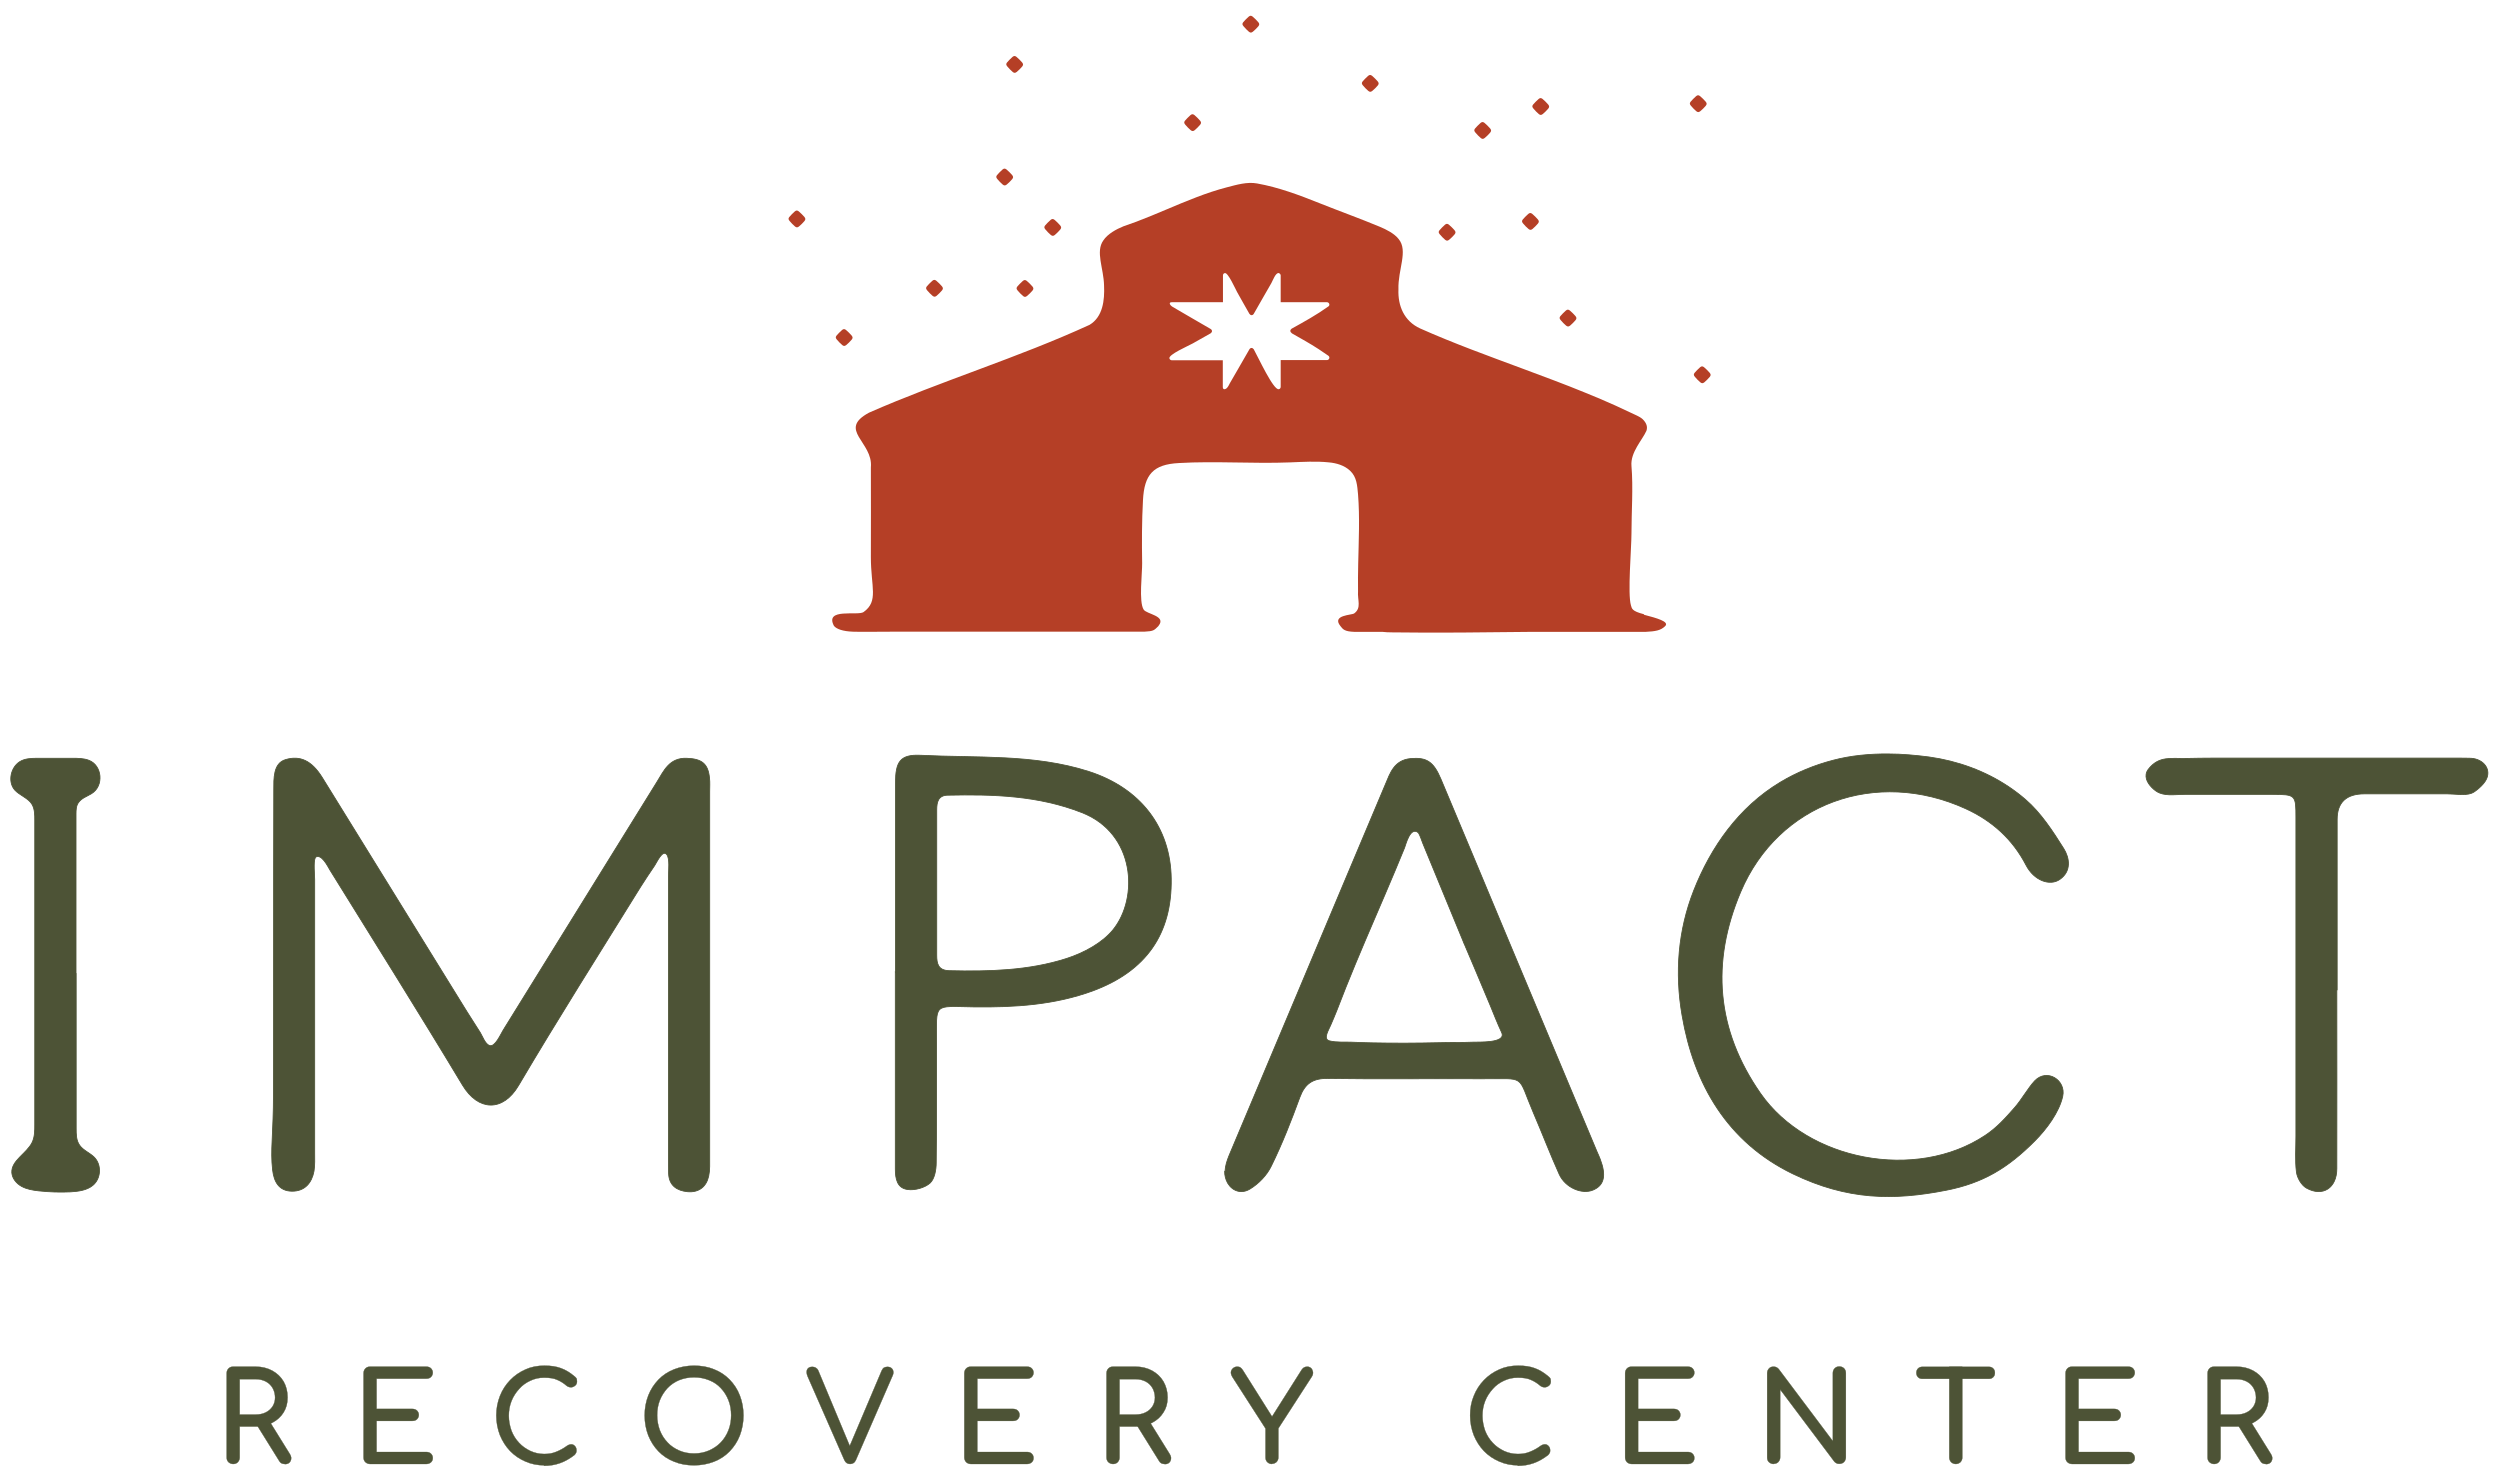 <?xml version="1.0" encoding="UTF-8"?> <svg xmlns="http://www.w3.org/2000/svg" xmlns:xlink="http://www.w3.org/1999/xlink" id="Layer_1" data-name="Layer 1" version="1.1" viewBox="0 0 1503.1 889.9"><defs><style> .cls-1 { stroke-width: .2px; } .cls-1, .cls-2 { fill: #4d5336; stroke: #4d5336; stroke-miterlimit: 10; } .cls-2 { stroke-width: .5px; } .cls-3 { clip-path: url(#clippath); } .cls-4 { fill: none; } .cls-4, .cls-5 { stroke-width: 0px; } .cls-5 { fill: #b53f26; } </style><clipPath id="clippath"><rect class="cls-4" x="5" y="9.4" width="1492.2" height="987.4"></rect></clipPath></defs><g class="cls-3"><g><path class="cls-2" d="M189.5,515.8c-1.1,2.4-.3,10.7-.3,12.9v164c0,3.8.2,7.7-.4,11.4-1.3,7.1-5.6,12.2-13.3,12.1-7.7-.1-10.8-5.6-11.6-12.8-.7-6-.6-11.4-.3-17.4.4-8.7.8-17.8.8-26.5.2-61.5,0-123,.2-184.5,0-6.7-.4-16.1,7.1-18.3,8.7-2.6,15.7.6,22,10.7,29,46.9,57.9,93.7,86.9,140.6,2.7,4.3,5.5,8.7,8.2,12.9,1.3,2.1,2.9,6.8,5.5,7.7,3.3,1.2,6.7-6.8,8.2-9.2,30.9-49.7,61.6-99.6,92.5-149.3,4.1-6.6,7.4-14.6,17.9-14.2,9.1.3,12.9,3.3,13.7,12,.3,2.6.1,5.3.1,8v219.8c0,3.8.2,7.7-.6,11.4-1.4,6.4-5.9,10-12.7,9.4-6.4-.6-11.1-3.7-11.4-10.8-.1-3.4-.1-6.8-.1-10.2v-168.6c0-3.2.9-11-1.1-13.2-2.5-2.9-5.8,4.6-7.2,6.7-2.9,4.3-5.8,8.6-8.5,12.9-24.6,39.7-49.6,79.1-73.3,119.3-9.4,16-24.3,15.6-33.8-.3-26-43.3-52.9-86-79.5-129-1.5-2.5-5.2-10.2-8.8-7.9-.1,0-.3.2-.4.4h0Z"></path><path class="cls-2" d="M736.6,704.2c0-3.1,1.1-6.3,2.3-9.3,14.3-34.1,28.7-68.1,43-102.1,17-40.3,33.9-80.7,51-121.1,2.9-6.9,5.3-14.6,15.1-15.6,9.7-.9,13.9,1.8,18.3,12.2,13,30.9,25.9,61.8,38.8,92.7,18.4,43.9,36.8,87.8,55.2,131.7.6,1.4,1.3,2.8,1.8,4.2,3.8,9.9,2.4,15.8-4.3,18.6-6.7,2.8-16.6-1.4-20.3-9.4-5.5-12.2-10.2-24.6-15.5-36.9-10.2-23.8-3.7-20.4-31.6-20.6-30.6-.2-61.1.3-91.6-.2-9.4-.2-14.2,3-17.3,11.4-5.1,13.9-10.5,27.8-17.1,41.2-2.6,5.5-7.6,10.7-12.9,13.9-5.1,3.1-10.5,1.3-13.4-3.6-1.3-2.3-1.8-4.7-1.8-7.1ZM852.3,500.3c-4.5-2.8-6.9,7-7.8,9.4-1.9,4.7-3.8,9.3-5.8,14-3.9,9.3-7.9,18.6-11.9,27.9-8,18.6-15.9,37.2-23.1,56.1-1.1,2.9-2.4,5.7-3.6,8.6-1.1,2.8-4.9,8.4-.8,9.5,4.4,1.1,9.6.6,13.4.8,4.1.2,8.3.3,12.5.4,13.5.3,27,.2,40.4-.1,6.6-.2,13.2,0,19.8-.3,3.4-.2,20.3.8,17.5-5.7-1.2-2.8-2.6-5.6-3.7-8.5-2.1-5.3-4.3-10.5-6.5-15.7-3.9-9.5-8-18.9-12-28.4-.4-.9-.8-1.7-1.1-2.6-8-19.5-16.1-39-24.1-58.5-.7-1.8-1.8-5.1-2.6-6.3-.1-.3-.4-.3-.6-.5h0Z"></path><path class="cls-2" d="M1135.3,453.3c8.3,0,16.5.8,24.4,1.8,17.3,2.4,33.9,8.4,48.3,18.1,3.4,2.3,6.7,4.8,9.8,7.5,9.3,8,16.4,19,23,29.5,3.5,5.6,4.8,13.5-2.3,18.5-6.1,4.3-15.6.6-20.3-8.4-8.1-15.7-20.4-26.8-36.4-34.1-53.8-24.5-112.6-3.3-135.2,50-18,42.5-14.7,83,11.9,121.2,28.3,40.6,93.4,52.9,135,25.3,7.1-4.7,12-10.2,17.8-16.8,4-4.5,8-11.7,12-16,7.5-7.9,19-.3,16.9,9.2-2.1,9.6-9.8,19.9-16.8,26.9-16.3,16.4-31.3,25.3-53.1,29.6-31.9,6.3-59.5,6-92.3-9.8-39.3-19-59.6-53.7-66.7-95.4-4.4-25.5-2.4-50.9,7-74.9,10.3-26.2,27.1-50.2,52.1-65.2,9.8-5.9,20.6-10.3,31.7-13.2,10.6-2.8,22-3.9,33.4-3.8h0Z"></path><path class="cls-2" d="M538.4,584.5v-113.8c0-12.7,2.8-17.2,15.1-16.6,33.8,1.7,68.1-.8,101,9.7,31.2,10,49.3,33.6,49.7,64.5.5,33.2-15.1,55.5-47,67.4-23.1,8.5-47.1,10-71.5,9.7-25.2-.4-22.5-2.7-22.6,21.8-.1,23.9.1,47.8-.2,71.7,0,4.3-.9,9.8-3.7,12.4-3.1,2.8-9.1,4.5-13.4,3.9-6.5-.8-7.5-6.6-7.5-12.4,0-28.9,0-57.6,0-86.5v-31.9h0ZM563.2,529.9v44.4c0,5,.8,9.1,7.4,9.3,23.9.6,47.9,0,70.6-7.3,10.3-3.3,21.5-9.3,28-17.3,15.5-19.1,13.5-58-18.9-70.5-26.1-10.2-53.1-11-80.5-10.4-5.8.1-6.6,4.3-6.6,8.8v43.2h0Z"></path><path class="cls-2" d="M1405,595.6c0,35.7.1,71.3,0,107,0,11.7-8.5,17.2-18.3,11.7-3-1.7-5.6-6.2-6-9.7-.9-7.1-.3-14.4-.3-21.6v-191.3c0-13.9-.1-14-14.3-14.1h-52.3c-4.8,0-10.8,1-15.3-.8-1.8-.7-3.3-1.9-4.7-3.3-3-3-5-7.1-2.2-10.9,6.5-8.5,14.1-6.3,23.5-6.6,5-.1,9.8-.2,14.8-.2h147.6c2.8,0,5.5,0,8.2.1,7.5.4,12.9,7,8.6,13.7-1.3,2-3,3.6-4.8,5.1-1.1.9-2.3,1.8-3.7,2.3-4,1.4-10,.3-14.4.3h-49.8c-10.9,0-16.4,5.1-16.4,15.4v102.4h0Z"></path><path class="cls-2" d="M45.8,585.2v93.2c0,3.5,0,7.3,2.1,10.2,2.2,3.1,6.1,4.5,8.8,7.2,4.5,4.6,4.1,12.8-.9,16.9-3.6,3-8.7,3.6-13.4,3.9-6.3.3-12.7.1-19.1-.6-3.6-.4-7.2-1-10.3-2.7-3.1-1.7-5.6-4.7-5.9-8.2-.4-7.4,8.9-11.5,12.2-18.2,1.6-3.3,1.6-7,1.6-10.7v-183.1c0-3.2,0-6.6-1.6-9.4-2-3.7-7.7-5.6-10.5-8.8-4.2-4.9-2.4-13.4,3-16.9,3.1-2,7.1-2.1,10.9-2.1h20.7c3.4,0,6.9,0,10,1.2,8,3,9.3,15.4,1.6,20.1-3,1.8-5.8,2.6-7.8,5.3-1.4,1.9-1.5,4.5-1.5,6.8v95.8h0Z"></path><path class="cls-1" d="M140.2,880.2c-1.1,0-2-.4-2.8-1.1-.8-.8-1.1-1.7-1.1-2.8v-50.7c0-1.1.4-2.1,1.1-2.8.8-.8,1.7-1.1,2.8-1.1h13.5c3.8,0,7,.8,10,2.4,2.9,1.6,5.1,3.7,6.8,6.5,1.6,2.8,2.4,6,2.4,9.6s-.8,6.4-2.4,9c-1.6,2.6-3.9,4.7-6.8,6.2-2.9,1.5-6.2,2.3-10,2.3h-9.6v18.6c0,1.1-.4,2-1.1,2.8-.7.7-1.6,1.1-2.8,1.1ZM144.1,850.5h9.6c2.3,0,4.3-.4,6.1-1.3,1.8-.9,3.1-2.1,4.1-3.6,1-1.6,1.5-3.4,1.5-5.3s-.5-4.1-1.5-5.8c-1-1.7-2.4-3-4.1-3.9-1.8-.9-3.8-1.4-6.1-1.4h-9.6v21.6h0ZM171.2,880.2c-.7,0-1.3-.1-1.9-.4-.6-.3-1.1-.8-1.4-1.4l-13.5-21.7,7.6-2.2,12.3,19.8c.9,1.4,1,2.8.4,4.1-.6,1.3-1.8,1.9-3.4,1.9h0Z"></path><path class="cls-1" d="M222.5,880.2c-1.1,0-2-.4-2.8-1.1-.8-.8-1.1-1.7-1.1-2.8v-50.7c0-1.1.4-2.1,1.1-2.8.8-.8,1.7-1.1,2.8-1.1h33.8c1.1,0,2.1.3,2.8,1,.7.7,1.1,1.6,1.1,2.6s-.4,1.9-1.1,2.6c-.7.7-1.6,1-2.8,1h-29.9v18.2h21.5c1.1,0,2.1.3,2.8,1s1.1,1.6,1.1,2.6-.4,1.9-1.1,2.6c-.7.7-1.6,1-2.8,1h-21.5v18.7h29.9c1.1,0,2.1.3,2.8,1s1.1,1.5,1.1,2.6-.4,2-1.1,2.6c-.7.6-1.6,1-2.8,1h-33.8Z"></path><path class="cls-1" d="M327.3,881c-4,0-7.8-.7-11.4-2.3-3.5-1.5-6.6-3.6-9.2-6.3-2.6-2.7-4.6-5.9-6.1-9.5-1.4-3.6-2.2-7.6-2.2-11.9s.8-8.1,2.2-11.7c1.4-3.6,3.5-6.8,6.1-9.5,2.6-2.7,5.6-4.8,9.2-6.4,3.5-1.6,7.3-2.3,11.4-2.3s7.2.5,9.9,1.5c2.8,1,5.5,2.6,8.3,5,.4.3.7.6.9.9.3.3.4.6.4,1s.1.7.1,1.1c0,.9-.3,1.8-1,2.4s-1.5,1-2.4,1.1c-.9,0-1.9-.2-2.8-.9-1.8-1.6-3.8-2.8-5.7-3.6-1.9-.9-4.6-1.3-7.8-1.3s-5.7.6-8.3,1.8c-2.6,1.2-4.9,2.8-6.8,5-1.9,2.1-3.5,4.5-4.6,7.3-1.1,2.8-1.6,5.7-1.6,8.8s.6,6.1,1.6,9c1.1,2.8,2.6,5.2,4.6,7.3,1.9,2.1,4.3,3.7,6.8,4.9,2.6,1.2,5.4,1.8,8.3,1.8s5-.4,7.2-1.3c2.3-.9,4.5-2.1,6.5-3.6.9-.6,1.8-.9,2.6-.9.9,0,1.6.4,2.2,1.1.6.6.9,1.5.9,2.6s-.1,1-.3,1.4c-.2.5-.5.9-.9,1.3-2.7,2.1-5.6,3.8-8.7,4.9-3.1,1.1-6.3,1.6-9.7,1.6h.1Z"></path><path class="cls-1" d="M417.3,881c-4.4,0-8.4-.7-12-2.2-3.6-1.4-6.8-3.5-9.4-6.2-2.6-2.7-4.6-5.8-6.1-9.5-1.4-3.6-2.2-7.7-2.2-12.1s.8-8.4,2.2-12c1.4-3.6,3.5-6.8,6.1-9.5,2.6-2.7,5.8-4.8,9.4-6.2,3.6-1.4,7.7-2.2,12-2.2s8.4.7,12,2.2c3.6,1.4,6.8,3.5,9.4,6.2,2.6,2.7,4.7,5.8,6.1,9.5,1.4,3.6,2.2,7.7,2.2,12s-.8,8.4-2.2,12.1c-1.4,3.6-3.5,6.8-6.1,9.5-2.6,2.7-5.8,4.8-9.4,6.2-3.6,1.4-7.7,2.2-12,2.2ZM417.3,873.9c3.3,0,6.2-.6,9-1.8,2.7-1.2,5.1-2.8,7.1-4.9,2-2.1,3.5-4.5,4.6-7.3,1.1-2.8,1.6-5.8,1.6-9s-.5-6.3-1.6-9c-1.1-2.8-2.6-5.2-4.6-7.3-1.9-2.1-4.3-3.7-7.1-4.8-2.7-1.1-5.7-1.7-9-1.7s-6.2.6-9,1.7c-2.7,1.1-5.1,2.8-7,4.8-1.9,2.1-3.5,4.5-4.6,7.3-1.1,2.8-1.6,5.8-1.6,9s.6,6.3,1.6,9c1.1,2.8,2.6,5.2,4.6,7.3,1.9,2.1,4.3,3.7,7,4.9,2.7,1.2,5.7,1.8,9,1.8Z"></path><path class="cls-1" d="M511.1,880.2c-1.6,0-2.8-.8-3.5-2.5l-22-50.1c-.7-1.7-.8-3.1-.3-4.2.6-1.1,1.6-1.6,3.1-1.6s2.9.7,3.6,2.3l19.3,46.2h-.8l19.6-46.2c.4-.9.9-1.5,1.4-1.8s1.3-.5,2.1-.5c1.5,0,2.5.6,3.1,1.6.6,1.1.6,2.3,0,3.6l-22.1,50.8c-.4.8-.8,1.4-1.4,1.8-.6.4-1.3.6-2.1.6h0Z"></path><path class="cls-1" d="M583.7,880.2c-1.1,0-2-.4-2.8-1.1-.7-.8-1.1-1.7-1.1-2.8v-50.7c0-1.1.4-2.1,1.1-2.8.8-.8,1.7-1.1,2.8-1.1h33.8c1.1,0,2.1.3,2.8,1,.7.7,1.1,1.6,1.1,2.6s-.4,1.9-1.1,2.6c-.7.7-1.6,1-2.8,1h-29.9v18.2h21.5c1.1,0,2.1.3,2.8,1,.7.7,1.1,1.6,1.1,2.6s-.4,1.9-1.1,2.6c-.7.7-1.6,1-2.8,1h-21.5v18.7h29.9c1.1,0,2.1.3,2.8,1s1.1,1.5,1.1,2.6-.4,2-1.1,2.6c-.7.6-1.6,1-2.8,1h-33.8Z"></path><path class="cls-1" d="M669.2,880.2c-1.1,0-2-.4-2.8-1.1-.8-.8-1.1-1.7-1.1-2.8v-50.7c0-1.1.4-2.1,1.1-2.8.8-.8,1.7-1.1,2.8-1.1h13.5c3.8,0,7,.8,10,2.4,2.9,1.6,5.1,3.7,6.8,6.5,1.6,2.8,2.5,6,2.5,9.6s-.8,6.4-2.5,9c-1.6,2.6-3.9,4.7-6.8,6.2-2.9,1.5-6.2,2.3-10,2.3h-9.6v18.6c0,1.1-.4,2-1.1,2.8-.7.7-1.6,1.1-2.8,1.1ZM673.1,850.5h9.6c2.3,0,4.3-.4,6.1-1.3,1.8-.9,3.1-2.1,4.1-3.6,1-1.6,1.5-3.4,1.5-5.3s-.5-4.1-1.5-5.8c-1-1.7-2.4-3-4.1-3.9-1.8-.9-3.8-1.4-6.1-1.4h-9.6v21.6h0ZM700.2,880.2c-.7,0-1.3-.1-1.9-.4-.6-.3-1.1-.8-1.4-1.4l-13.5-21.7,7.6-2.2,12.3,19.8c.9,1.4,1,2.8.4,4.1-.6,1.3-1.8,1.9-3.4,1.9h0Z"></path><path class="cls-1" d="M764.7,880.2c-1.1,0-1.9-.4-2.7-1.1-.8-.8-1.1-1.7-1.1-2.8v-17.4l-20-31.1c-.6-1.1-.9-2-.8-2.9.1-.9.6-1.7,1.3-2.3.7-.6,1.6-.9,2.5-.9s1.5.2,2,.6c.5.4,1,.9,1.4,1.6l19,30.2h-3l19.3-30.5c.4-.6.9-1.1,1.4-1.4.6-.3,1.2-.5,2-.5s1.6.3,2.3.9c.6.6.9,1.4,1.1,2.3.1.9-.1,1.9-.7,2.8l-20.1,31.1v17.4c0,1.1-.4,2-1.1,2.8-.8.7-1.7,1.1-2.8,1.1Z"></path><path class="cls-1" d="M912.8,881c-4,0-7.8-.7-11.4-2.3-3.5-1.5-6.6-3.6-9.2-6.3-2.6-2.7-4.6-5.9-6.1-9.5-1.4-3.6-2.2-7.6-2.2-11.9s.7-8.1,2.2-11.7c1.4-3.6,3.5-6.8,6.1-9.5,2.6-2.7,5.6-4.8,9.2-6.4,3.5-1.6,7.3-2.3,11.4-2.3s7.2.5,9.9,1.5c2.8,1,5.5,2.6,8.3,5,.4.3.7.6.9.9.3.3.4.6.4,1,0,.4.1.7.1,1.1,0,.9-.3,1.8-1,2.4-.7.6-1.5,1-2.5,1.1-.9,0-1.9-.2-2.8-.9-1.8-1.6-3.8-2.8-5.7-3.6-1.9-.9-4.6-1.3-7.8-1.3s-5.7.6-8.3,1.8c-2.6,1.2-4.9,2.8-6.8,5-1.9,2.1-3.5,4.5-4.6,7.3-1.1,2.8-1.6,5.7-1.6,8.8s.6,6.1,1.6,9c1.1,2.8,2.6,5.2,4.6,7.3,1.9,2.1,4.3,3.7,6.8,4.9,2.6,1.2,5.4,1.8,8.3,1.8s5-.4,7.2-1.3c2.3-.9,4.5-2.1,6.5-3.6.9-.6,1.8-.9,2.6-.9.9,0,1.6.4,2.2,1.1.6.6.9,1.5.9,2.6s-.1,1-.3,1.4c-.2.5-.5.9-.9,1.3-2.7,2.1-5.6,3.8-8.7,4.9-3.1,1.1-6.3,1.6-9.7,1.6h.1Z"></path><path class="cls-1" d="M981,880.2c-1.1,0-2-.4-2.8-1.1-.7-.8-1.1-1.7-1.1-2.8v-50.7c0-1.1.4-2.1,1.1-2.8.8-.8,1.7-1.1,2.8-1.1h33.8c1.1,0,2.1.3,2.8,1,.7.7,1.1,1.6,1.1,2.6s-.4,1.9-1.1,2.6c-.7.7-1.6,1-2.8,1h-29.9v18.2h21.5c1.1,0,2.1.3,2.8,1,.7.7,1.1,1.6,1.1,2.6s-.4,1.9-1.1,2.6c-.7.7-1.6,1-2.8,1h-21.5v18.7h29.9c1.1,0,2.1.3,2.8,1,.7.7,1.1,1.5,1.1,2.6s-.4,2-1.1,2.6c-.7.6-1.6,1-2.8,1h-33.8Z"></path><path class="cls-1" d="M1066.4,880.2c-1.1,0-2-.4-2.8-1.1s-1.1-1.7-1.1-2.8v-50.7c0-1.1.4-2.1,1.1-2.8.7-.8,1.6-1.1,2.8-1.1s2.2.5,3,1.4l32.6,43.4v-41c0-1.1.4-2.1,1.1-2.8.8-.8,1.7-1.1,2.8-1.1s2.1.4,2.8,1.1c.7.7,1.1,1.6,1.1,2.8v50.7c0,1.1-.4,2-1.1,2.8-.7.7-1.6,1.1-2.8,1.1s-1.1-.1-1.6-.3c-.6-.3-1.1-.6-1.4-1l-32.6-43.4v40.8c0,1.1-.4,2-1.1,2.8-.7.7-1.6,1.1-2.8,1.1Z"></path><path class="cls-1" d="M1155.8,829c-1.1,0-1.9-.3-2.6-1-.7-.7-1-1.6-1-2.6s.3-1.9,1-2.6,1.6-1,2.6-1h40c1.1,0,1.9.3,2.6,1s1,1.5,1,2.6-.3,1.9-1,2.6c-.7.7-1.5,1-2.6,1h-40ZM1175.9,880.2c-1.1,0-2-.4-2.8-1.1-.7-.8-1.1-1.7-1.1-2.8v-54.6h7.8v54.6c0,1.1-.4,2-1.1,2.8-.8.7-1.7,1.1-2.8,1.1Z"></path><path class="cls-1" d="M1245.8,880.2c-1.1,0-2-.4-2.8-1.1-.8-.8-1.1-1.7-1.1-2.8v-50.7c0-1.1.4-2.1,1.1-2.8.8-.8,1.7-1.1,2.8-1.1h33.8c1.1,0,2.1.3,2.8,1,.7.7,1.1,1.6,1.1,2.6s-.4,1.9-1.1,2.6c-.7.7-1.6,1-2.8,1h-29.9v18.2h21.5c1.1,0,2.1.3,2.8,1s1.1,1.6,1.1,2.6-.4,1.9-1.1,2.6c-.7.7-1.6,1-2.8,1h-21.5v18.7h29.9c1.1,0,2.1.3,2.8,1,.7.7,1.1,1.5,1.1,2.6s-.4,2-1.1,2.6c-.7.6-1.6,1-2.8,1h-33.8Z"></path><path class="cls-1" d="M1331.2,880.2c-1.1,0-2-.4-2.8-1.1-.8-.8-1.1-1.7-1.1-2.8v-50.7c0-1.1.4-2.1,1.1-2.8.8-.8,1.7-1.1,2.8-1.1h13.5c3.8,0,7,.8,10,2.4,2.9,1.6,5.1,3.7,6.8,6.5,1.6,2.8,2.4,6,2.4,9.6s-.8,6.4-2.4,9c-1.6,2.6-3.9,4.7-6.8,6.2-2.9,1.5-6.2,2.3-10,2.3h-9.6v18.6c0,1.1-.4,2-1.1,2.8-.7.7-1.6,1.1-2.8,1.1ZM1335.1,850.5h9.6c2.3,0,4.3-.4,6.1-1.3,1.8-.9,3.1-2.1,4.1-3.6,1-1.6,1.5-3.4,1.5-5.3s-.5-4.1-1.5-5.8c-1-1.7-2.4-3-4.1-3.9-1.8-.9-3.8-1.4-6.1-1.4h-9.6v21.6h0ZM1362.3,880.2c-.7,0-1.3-.1-1.9-.4-.6-.3-1.1-.8-1.4-1.4l-13.5-21.7,7.6-2.2,12.3,19.8c.9,1.4,1,2.8.4,4.1-.6,1.3-1.8,1.9-3.4,1.9h0Z"></path><path class="cls-5" d="M1026.3,222.4s0,0-.1-.1c-2.8-2.8-3-2.6-5.6,0l-.4.4c-1.3,1.3-1.8,1.9-1.8,2.6s.9,1.6,2.2,3c2.8,2.8,3,2.8,5.8,0,2.8-2.8,2.8-3,0-5.8Z"></path><path class="cls-5" d="M612.9,35.8s0,0-.1-.1c-2.8-2.8-3-2.6-5.6,0l-.4.4c-1.3,1.3-1.8,1.9-1.8,2.6s.9,1.6,2.2,3c2.8,2.8,2.9,2.8,5.8,0,2.8-2.8,2.8-3,0-5.8Z"></path><path class="cls-5" d="M754.9,11.6s0,0-.1-.1c-2.8-2.8-3-2.6-5.6,0l-.4.4c-1.3,1.3-1.8,1.9-1.8,2.6s.9,1.6,2.2,3c2.8,2.8,2.9,2.8,5.8,0,2.8-2.8,2.8-3,0-5.8Z"></path><path class="cls-5" d="M826.7,47.2s0,0-.1-.1c-2.8-2.8-3-2.6-5.6,0l-.4.4c-1.3,1.3-1.8,1.9-1.8,2.6s.9,1.6,2.2,3c2.8,2.8,2.9,2.8,5.8,0,2.8-2.8,2.8-3,0-5.8Z"></path><path class="cls-5" d="M719.9,70.8s0,0-.1-.1c-2.8-2.8-3-2.6-5.6,0l-.4.4c-1.3,1.3-1.8,1.9-1.8,2.6s.9,1.6,2.2,3c2.8,2.8,3,2.8,5.8,0,2.8-2.8,2.8-3,0-5.8Z"></path><path class="cls-5" d="M929.2,61.1s0,0-.1-.1c-2.8-2.8-3-2.6-5.6,0l-.4.4c-1.3,1.3-1.8,1.9-1.8,2.6s.9,1.6,2.2,3c2.8,2.8,2.9,2.8,5.8,0,2.8-2.8,2.8-3,0-5.8Z"></path><path class="cls-5" d="M606.9,103.5s0,0-.1-.1c-2.8-2.8-3-2.6-5.6,0l-.4.4c-1.3,1.3-1.8,1.9-1.8,2.6s.9,1.6,2.2,3c2.8,2.8,2.9,2.8,5.8,0,2.8-2.8,2.8-3,0-5.8Z"></path><path class="cls-5" d="M1023.9,59.4s0,0-.1-.1c-2.8-2.8-3-2.6-5.6,0l-.4.4c-1.3,1.3-1.8,1.9-1.8,2.6s.9,1.6,2.2,3c2.8,2.8,2.9,2.8,5.8,0,2.8-2.8,2.8-3,0-5.8Z"></path><path class="cls-5" d="M894.3,75.5s0,0-.1-.1c-2.8-2.8-3-2.6-5.6,0l-.4.4c-1.3,1.3-1.8,1.9-1.8,2.6s.9,1.6,2.2,3c2.8,2.8,2.9,2.8,5.8,0,2.8-2.8,2.8-3,0-5.8Z"></path><path class="cls-5" d="M564.7,170.4s0,0-.1-.1c-2.8-2.8-3-2.6-5.6,0l-.4.4c-1.3,1.3-1.8,1.9-1.8,2.6s.9,1.6,2.2,3c2.8,2.8,3,2.8,5.8,0,2.8-2.8,2.8-3,0-5.8Z"></path><path class="cls-5" d="M619.1,170.5s0,0-.1-.1c-2.8-2.8-3-2.6-5.6,0l-.4.4c-1.3,1.3-1.8,1.9-1.8,2.6s.9,1.6,2.2,3c2.8,2.8,2.9,2.8,5.8,0,2.8-2.8,2.8-3,0-5.8Z"></path><path class="cls-5" d="M510.4,200s0,0-.1-.1c-2.8-2.8-3-2.6-5.6,0l-.4.4c-1.3,1.3-1.8,1.9-1.8,2.6s.9,1.6,2.2,3c2.8,2.8,2.9,2.8,5.8,0,2.8-2.8,2.8-3,0-5.8Z"></path><path class="cls-5" d="M635.8,133.8s0,0-.1-.1c-2.8-2.8-3-2.6-5.6,0l-.4.4c-1.3,1.3-1.8,1.9-1.8,2.6s.9,1.6,2.2,3c2.8,2.8,3,2.8,5.8,0,2.8-2.8,2.8-3,0-5.8Z"></path><path class="cls-5" d="M872.9,136.7s0,0-.1-.1c-2.8-2.8-3-2.6-5.6,0l-.4.4c-1.3,1.3-1.8,1.9-1.8,2.6s.9,1.6,2.2,3c2.8,2.8,2.9,2.8,5.8,0,2.8-2.8,2.8-3,0-5.8Z"></path><path class="cls-5" d="M923,130.2s0,0-.1-.1c-2.8-2.8-3-2.6-5.6,0l-.4.4c-1.3,1.3-1.8,1.9-1.8,2.6s.9,1.6,2.2,3c2.8,2.8,3,2.8,5.8,0,2.8-2.8,2.8-3,0-5.8Z"></path><path class="cls-5" d="M482,128.7s0,0-.1-.1c-2.8-2.8-3-2.6-5.6,0l-.4.4c-1.3,1.3-1.8,1.9-1.8,2.6s.9,1.6,2.2,3c2.8,2.8,2.9,2.8,5.8,0,2.8-2.8,2.8-3,0-5.8Z"></path><path class="cls-5" d="M945.6,188.3s0,0-.1-.1c-2.8-2.8-3-2.6-5.6,0l-.4.4c-1.3,1.3-1.8,1.9-1.8,2.6s.9,1.6,2.2,3c2.8,2.8,3,2.8,5.8,0,2.8-2.8,2.8-3,0-5.8Z"></path><path class="cls-5" d="M988.4,369.3c-7.5-1.9-7.2-3.5-7.8-5.3-2.1-6.7.3-34.6.3-43,0-13.4,1.1-27.5,0-40.9-.7-8.2,6.6-15.6,9-21.1.8-2.3.1-4.6-2.2-6.9-1.9-1.8-5-2.8-7.3-4-3-1.4-6-2.8-9-4.2-6.1-2.8-12.2-5.3-18.3-7.8-12.4-5.1-24.9-9.7-37.5-14.4-20.7-7.7-41.5-15.2-61.7-24.2-9.7-4.4-13.5-13.6-13.1-23.5-.4-11.9,6-23.2.1-30.3-2.6-3.3-7.3-5.7-11.4-7.4-12-5-24.3-9.4-36.3-14.2-12-4.8-24.5-9.5-37.4-11.8-6-1.1-12.3.8-18.1,2.3-6.2,1.6-12.4,3.7-18.4,6-12.1,4.6-23.9,10.1-36.1,14.7-2.5.9-5.1,1.8-7.6,2.7-4.5,1.8-9.7,4.7-12.2,8.5-4.9,6.8.2,16.8.4,27.2.4,8.8-.7,18.8-8.7,23.6-43.1,19.8-89.4,33.8-132.6,52.8-19.3,10.4,2.6,17.6,1.1,32.9.1,18,0,35.9,0,54s4.8,26.4-4.4,33c-3.4,2.4-23.6-2.7-17.8,8.3,1.5,1.9,5.4,3.3,11.5,3.5,8,.2,7.7,0,22.6,0h152.4c5.8-.3,5.9-.8,8.5-3.3l.2-.3c4.8-6-7.3-6.9-9-9.7-3-4.7-.8-21.8-.9-27.9-.2-12.5-.2-25.3.5-37.9.8-15.4,6.1-21.5,21.6-22.3,22.2-1.3,44.6.5,66.9-.4,7.6-.3,15.7-.8,23.3,0,4.5.4,9.3,1.8,12.7,5,4.1,3.8,4.3,9,4.8,14.2,1.1,13.9.4,27.8.1,41.7-.1,5.5-.2,11-.1,16.6-.4,5.4,2.2,10-2.3,13.3-1.5,1.1-13.7.9-8.3,7.6,1.5,1.9,2.3,3.3,8.5,3.5,4.4,0,10.1,0,16.8,0,1.7.2,3.6.3,5.6.3,27.9.4,55.8,0,83.7-.3h68.9c5.8-.3,9-.8,11.6-3.3,0,0,.2-.3.3-.3,2.2-2.6-4.9-4.6-12.9-6.7v-.3ZM776.7,200.4c5.4,3.1,10.9,6.1,16.1,9.5,2,1.3,3.9,2.6,5.9,4,.5.4.7,1,.5,1.6-.2.6-.8,1-1.4,1h-27.8v16.1c0,.6-.4,1.3-1.1,1.4-3.2.9-12.4-19.2-15.1-24-.3-.4-.8-.8-1.3-.8s-1,.3-1.3.8c-2.3,4-4.6,8-6.9,12-1.6,2.8-3.2,5.5-4.8,8.3-.5.9-.9,1.9-1.6,2.7-.7,1-2.7,1.8-2.7-.3v-16.1h-30.7c-.6,0-1.2-.4-1.4-1.1-.7-2.3,11.3-7.5,14-9,3.6-2,7.2-4.1,10.8-6.1.4-.3.8-.8.8-1.3s-.3-1-.8-1.3c-3.9-2.3-8-4.6-11.9-6.9l-8.4-4.9c-.9-.6-1.9-1.1-2.9-1.7-1-.6-2.5-2.6-.1-2.6h30.7v-16.1c0-.7.4-1.3,1.1-1.4,1.9-.6,6.4,9.6,7.4,11.4,2.4,4.4,5,8.8,7.4,13.1.3.4.8.8,1.3.8s1-.3,1.3-.8c2-3.5,4-7,6-10.5,1.5-2.6,3.1-5.3,4.6-8,.8-1.4,2.6-6.5,4.5-6,.6.2,1.1.8,1.1,1.4v16.1h27.8c.6,0,1.2.4,1.4,1,.2.6,0,1.3-.6,1.6-7,5-14.4,9.1-22,13.3-.4.3-.8.8-.8,1.3s.3,1,.8,1.3h0Z"></path></g></g></svg> 
